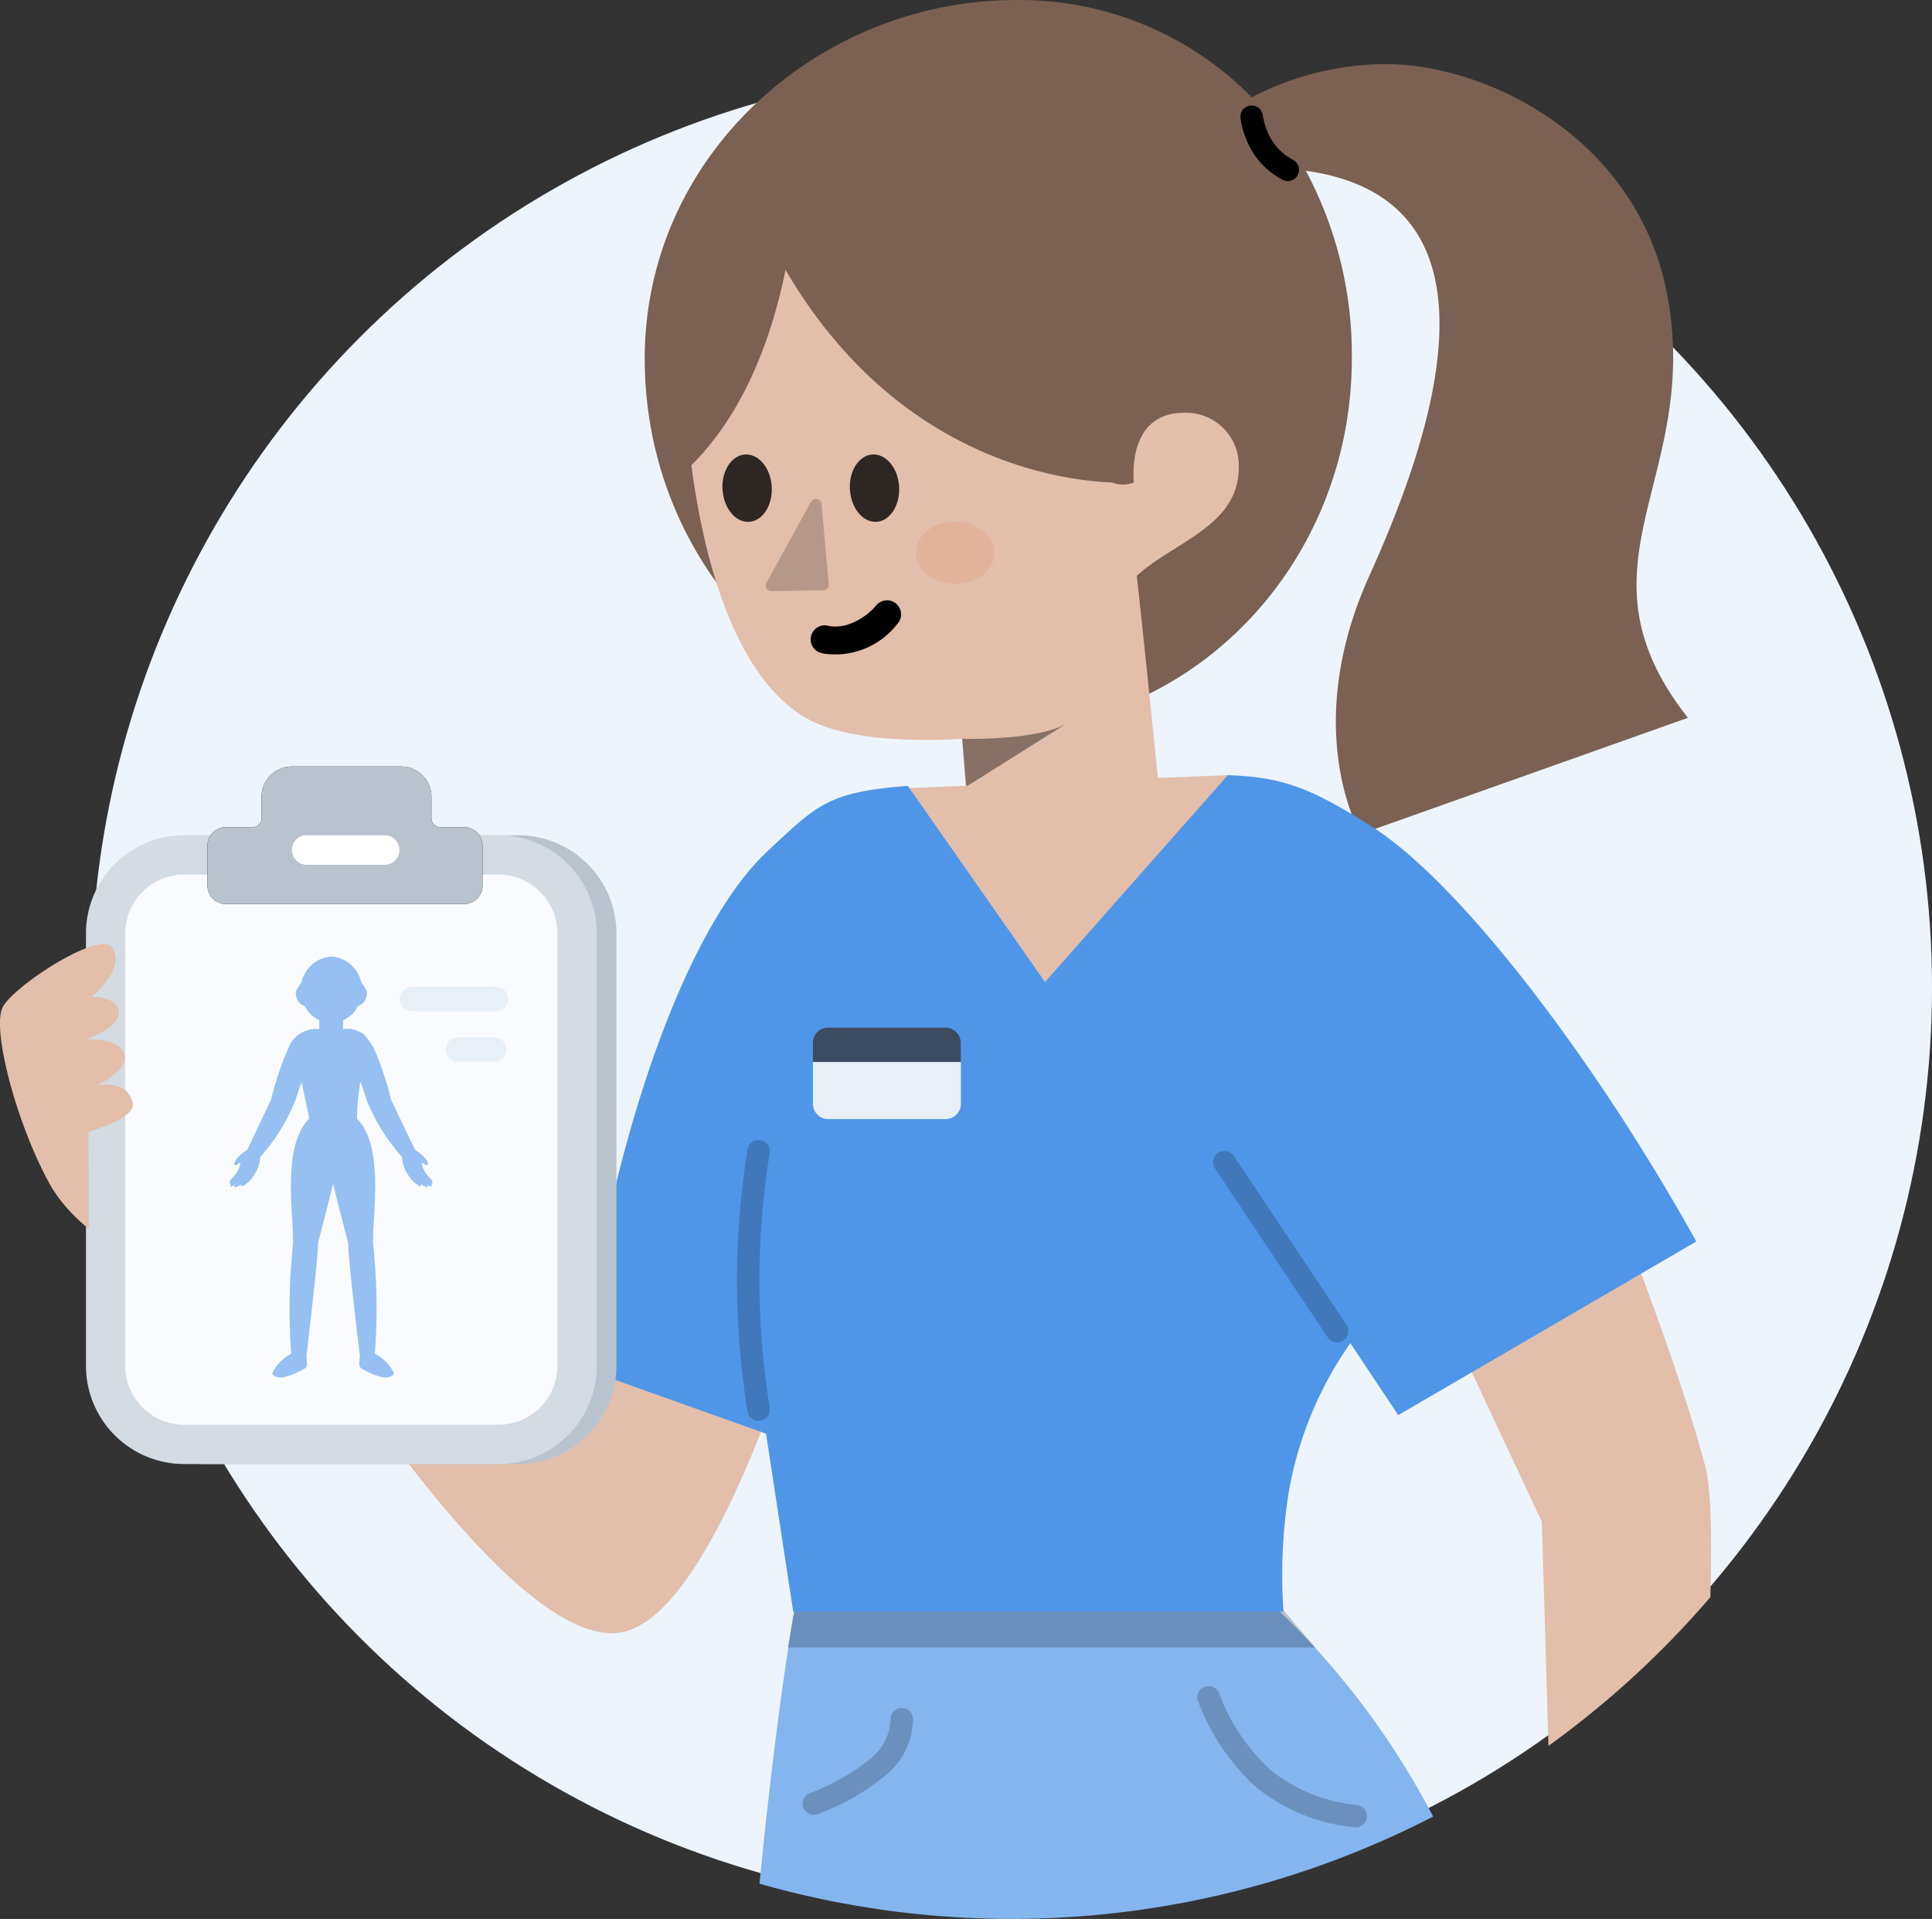 <?xml version="1.0" encoding="UTF-8"?> <svg xmlns="http://www.w3.org/2000/svg" width="138.312" height="137.366" viewBox="0 0 138.312 137.366"><rect x="0" y="0" width="138.312" height="137.366" fill="#333333" stroke="none"/><g transform="translate(-991.688 -260.894)"><circle cx="65.896" cy="65.896" r="65.896" transform="translate(998.209 265.684)" fill="#edf4fc"></circle><path d="M1098,407.649h-34.471c-.031.167-1.238,6.635-2.531,19.719a65.833,65.833,0,0,0,48.228-4.806A56.836,56.836,0,0,0,1098,407.649Z" transform="translate(-14.939 -31.63)" fill="#84b5ee" fill-rule="evenodd"></path><path d="M1098.594,407.138h-34.465l-.548,3.215h37.783Z" transform="translate(-15.495 -31.52)" fill-rule="evenodd" opacity="0.204" style="isolation:isolate"></path><g transform="translate(1049.168 381.59)" opacity="0.2"><path d="M1065.439,422.855a.8.8,0,0,0,.61,1.487,17.057,17.057,0,0,0,4.908-2.828,5.358,5.358,0,0,0,1.892-3.936.805.805,0,0,0-1.61-.046h0a3.758,3.758,0,0,1-1.359,2.78A15.587,15.587,0,0,1,1065.439,422.855Z" transform="translate(-1064.96 -415.181)"></path><path d="M1102.528,415.308a.8.8,0,1,0-1.53.494.783.783,0,0,0,.047.115,15.742,15.742,0,0,0,4.127,6.08,13.2,13.2,0,0,0,6.95,2.852.8.8,0,1,0,.325-1.575.711.711,0,0,0-.1-.014,11.637,11.637,0,0,1-6.124-2.479A14.17,14.17,0,0,1,1102.528,415.308Z" transform="translate(-1072.719 -414.75)"></path></g><g transform="translate(1037.843 260.894)"><path d="M1097.851,273.117c15.157,2.119,8.806,19.57,4.547,29-5,11.066-.62,18.481-.62,18.481l23.428-8.319c-8.6-10.936.9-17.025-1.439-30.063-2.1-11.7-13.48-16.973-20.672-16.724a20.908,20.908,0,0,0-8.854,2.234c-.089.046-.172.093-.253.144a23.24,23.24,0,0,0-16.927-6.971c-13.978,0-26.537,11.028-26.537,25.673s11.331,26.514,25.315,26.514,25.306-11.876,25.306-26.514a27.933,27.933,0,0,0-3.292-13.454Z" transform="translate(-1050.523 -260.894)" fill="#7b6153" fill-rule="evenodd"></path><path d="M1106.484,271.194a.805.805,0,0,0-1.589.264,6.389,6.389,0,0,0,.99,2.582,5.567,5.567,0,0,0,1.99,1.783.8.8,0,1,0,.8-1.4l-.029-.016a3.962,3.962,0,0,1-1.429-1.273A4.788,4.788,0,0,1,1106.484,271.194Z" transform="translate(-1062.239 -262.969)"></path><path d="M1079.633,328.024s5.2.154,7.416-1.059l-7.137,4.483Z" transform="translate(-1056.797 -275.134)" fill="#cf3e83" fill-rule="evenodd"></path><g transform="translate(3.342 19.318)"><path d="M1054.783,299.5c.78,6.031,2.8,14.528,7.793,17.848,2.648,1.764,7.472,1.976,11.581,1.741l.943,11.677,13.418-5.523s-1.29-12.887-1.85-17.826c2.7-2.444,7.292-3.578,7.3-7.729a3.772,3.772,0,0,0-3.6-3.935c-.113-.005-.227,0-.34,0-4.164,0-3.569,4.989-3.569,4.989a2.154,2.154,0,0,1-1.549,0c-4.123-.172-15.592-1.9-23.389-15.223-.91,4.486-2.8,10.076-6.734,13.979Z" transform="translate(-1054.783 -285.519)" fill="#e2beab" fill-rule="evenodd"></path></g><g transform="translate(5.567 32.533)"><path d="M1064.81,306.619l-3.185,5.8a.4.4,0,0,0,.354.6l3.7-.056a.4.4,0,0,0,.4-.407h0v-.03l-.513-5.741a.4.4,0,0,0-.752-.158Z" transform="translate(-1058.472 -303.237)" fill-rule="evenodd" opacity="0.2" style="isolation:isolate"></path><path d="M1069.249,304.87c.075,1.33.922,2.368,1.892,2.318s1.7-1.174,1.629-2.506-.927-2.368-1.9-2.316-1.7,1.173-1.625,2.5" transform="translate(-1060.124 -302.365)" fill-rule="evenodd" opacity="0.8" style="isolation:isolate"></path><path d="M1057.624,304.87c.075,1.33.922,2.368,1.892,2.318s1.7-1.174,1.629-2.506-.927-2.368-1.9-2.316-1.7,1.173-1.625,2.5" transform="translate(-1057.619 -302.365)" fill-rule="evenodd" opacity="0.8" style="isolation:isolate"></path><path d="M1071.807,315.93a1.006,1.006,0,0,0-1.42.075,4.546,4.546,0,0,1-2.129,1.426,2.869,2.869,0,0,1-1.151.1l-.14-.024-.027-.005a1.006,1.006,0,0,0-.617,1.913,2.746,2.746,0,0,0,.347.082,5.627,5.627,0,0,0,5.211-2.146A1.006,1.006,0,0,0,1071.807,315.93Z" transform="translate(-1059.353 -305.233)"></path><ellipse cx="2.814" cy="2.233" rx="2.814" ry="2.233" transform="translate(13.852 4.8)" fill="#e88950" opacity="0.2" style="isolation:isolate"></ellipse></g><path d="M1079.5,328.023s5.2.153,7.416-1.06l-7.137,4.483Z" transform="translate(-1056.768 -275.134)" fill-rule="evenodd" opacity="0.403" style="isolation:isolate"></path></g><g transform="translate(999.338 316.373)"><path d="M1038.436,397.061c7.329-1.657,14.129-27.276,14.129-27.276l-12.362-6.022-5.383,16.59-13.666-13.731c.271-2.605.377-5.716-.454-6.83-1.516-2.044-9-8.224-9-8.224l-.4,5.157-1.774-6.055a24.419,24.419,0,0,0-3.867,1.578,33.218,33.218,0,0,0-4.01,2.666c-1.007.716,1.922,11.737,4.01,13.72,1.433,1.361,5.661,2.416,8.169,2.945C1018.611,379.319,1031.382,398.65,1038.436,397.061Z" transform="translate(-1001.439 -335.723)" fill="#e2beab"></path><path d="M1142.668,390.792c-1.612-6.057-4.767-14.265-4.767-14.265l-12.132,7.131,5.2,11.095.471,16.041a66.264,66.264,0,0,0,11.591-10.646C1143.151,395.825,1143.08,392.34,1142.668,390.792Z" transform="translate(-1028.236 -341.296)" fill="#e2beab"></path><path d="M1093.749,338.525a32.6,32.6,0,0,1,3.072-6.909l-24.253.986s2.418,1.832,0,5.923c-3.31,5.6-1.579,10.426,3.512,10.434C1081.531,348.969,1091.112,346.782,1093.749,338.525Z" transform="translate(-1016.404 -331.616)" fill="#e2beab"></path></g><g transform="translate(1033.538 316.388)"><path d="M1078,346.442q-9.822-14.045-9.828-14.046c-5.776.446-6.488,1.384-9.975,4.616-7.132,6.611-12.219,25.76-13.158,37.127l12.988,4.628,1.945,12.745h35.1a37.689,37.689,0,0,1,.367-8.505,26.5,26.5,0,0,1,4.417-10.717l3.43,5.154,21.337-12.431c-6.986-12.592-16.728-25.569-23.224-29.7-4.331-2.754-6.411-3.561-10.308-3.678Q1091.077,331.634,1078,346.442Zm7.136-14.732.7-.036Z" transform="translate(-1045.036 -331.634)" fill="#5096e8" fill-rule="evenodd"></path><g transform="translate(16.347 18.073)"><path d="M1065.874,357.8v3a1.094,1.094,0,0,0,1.1,1.088h8.392a1.093,1.093,0,0,0,1.1-1.088v-3Z" transform="translate(-1065.874 -355.347)" fill="#e8eff7" fill-rule="evenodd"></path><path d="M1065.874,355.769v1.356h10.585v-1.356a1.1,1.1,0,0,0-1.1-1.1h-8.393a1.1,1.1,0,0,0-1.1,1.094v0" transform="translate(-1065.874 -354.673)" fill="#3c4c60" fill-rule="evenodd"></path></g></g><g transform="translate(1044.448 342.5)" opacity="0.2"><path d="M1060.6,364.928a.8.8,0,0,0-.9.69,58.7,58.7,0,0,0,0,18.752.806.806,0,0,0,1.59-.263,57.091,57.091,0,0,1,0-18.275A.8.8,0,0,0,1060.6,364.928Z" transform="translate(-1058.943 -364.921)"></path><path d="M1103.89,366.3a.805.805,0,1,0-1.377.836l.034.056,8.045,12.058a.806.806,0,0,0,1.378-.835l-.034-.056Z" transform="translate(-1068.308 -365.134)"></path></g><g transform="translate(991.688 315.763)"><path d="M1008.357,337.113h22.505a7.032,7.032,0,0,1,7.032,7.033h0v30.944a7.032,7.032,0,0,1-7.032,7.033h-22.505a7.032,7.032,0,0,1-7.032-7.033h0V344.146A7.032,7.032,0,0,1,1008.357,337.113Z" transform="translate(-993.765 -332.19)" fill="#b9c3ce" fill-rule="evenodd"></path><path d="M1006.565,337.113h22.505a7.032,7.032,0,0,1,7.032,7.033h0v30.944a7.032,7.032,0,0,1-7.032,7.033h-22.505a7.032,7.032,0,0,1-7.032-7.033h0V344.146A7.032,7.032,0,0,1,1006.565,337.113Z" transform="translate(-993.379 -332.19)" fill="#d4dbe2" fill-rule="evenodd"></path><g transform="translate(8.966 7.736)"><path d="M1007.338,340.7h22.5a4.219,4.219,0,0,1,4.22,4.22v30.943a4.219,4.219,0,0,1-4.22,4.22h-22.5a4.219,4.219,0,0,1-4.22-4.22h0V344.919a4.219,4.219,0,0,1,4.22-4.22Z" transform="translate(-1003.118 -340.699)" fill="#f9fbfe"></path><path d="M1019.931,348.184a2.333,2.333,0,0,1,2.119,1.774c.106.268.424.543.424.808a.963.963,0,0,1-.647.963,2.155,2.155,0,0,1-1.06,1.015v.625h.089a1.867,1.867,0,0,1,1.088.2,1.1,1.1,0,0,1,.346.213.532.532,0,0,1,.106.141,4.363,4.363,0,0,1,.567.815,21.907,21.907,0,0,1,1.244,3.708q1.575,3.3,1.712,3.573h0l.264.176.026.019a2.687,2.687,0,0,1,.457.439c.1.14.22.329.149.424-.047.063-.166.02-.357-.128h0l-.052.008v.028a1.515,1.515,0,0,0,.3.726,3.594,3.594,0,0,0,.31.354c.064.086.212.259.13.358-.02.024-.07.021-.07.021a.158.158,0,0,1,.009.2c-.033.038-.29-.149-.29-.149s.079.133.015.2a2.294,2.294,0,0,1-.5-.217.133.133,0,0,1,0,.156c-.024.027-.184-.082-.362-.217a1.98,1.98,0,0,1-.545-.636l-.031-.053a2.267,2.267,0,0,1-.3-.658,2.747,2.747,0,0,1-.09-.53v-.016a13.757,13.757,0,0,1-2.532-4.086c-.122-.417-.286-.863-.443-1.31a18.932,18.932,0,0,0-.251,2.654c2.012,1.984,1.086,7.081,1.156,8.973a42.56,42.56,0,0,1,.129,7.865h.013a3.113,3.113,0,0,1,1.35,1.366c.013.2-.338.346-.706.333a5.231,5.231,0,0,1-1.56-.617.4.4,0,0,1-.218-.393h0l.047-.53c-.431-3.681-.773-6.575-.839-8.014,0-.024,0-.049,0-.072h0l.012.028q-.831-3.178-1.14-4.5l.049.212-.015.069q-.324,1.363-1.073,4.22l.012-.028a.536.536,0,0,1,0,.071c-.064,1.44-.406,4.334-.829,8.013h-.006l.046.53a.4.4,0,0,1-.218.393,5.245,5.245,0,0,1-1.56.617c-.367.011-.719-.136-.705-.334a3.112,3.112,0,0,1,1.342-1.361h.014a42.566,42.566,0,0,1,.129-7.865c.069-1.892-.86-6.992,1.157-8.974h.005l-.551-2.619c-.154.437-.311.872-.431,1.276a13.768,13.768,0,0,1-2.535,4.093v.016a2.819,2.819,0,0,1-.09.53,2.244,2.244,0,0,1-.3.658l-.031.053a1.988,1.988,0,0,1-.545.636c-.177.135-.338.243-.362.216a.139.139,0,0,1,0-.156,2.293,2.293,0,0,1-.5.216c-.065-.067.015-.2.015-.2s-.258.187-.289.149a.156.156,0,0,1,.009-.2s-.051,0-.07-.021c-.078-.1.066-.271.13-.357a3.679,3.679,0,0,0,.309-.354,1.53,1.53,0,0,0,.3-.727v-.028l-.052-.008c-.191.147-.309.191-.357.129-.071-.093.05-.284.15-.424a2.659,2.659,0,0,1,.457-.439l.026-.019.264-.176q.137-.277,1.713-3.584a21.9,21.9,0,0,1,1.243-3.707,2.09,2.09,0,0,1,2.119-1.362l.093-.005v-.635a2.143,2.143,0,0,1-1.029-1,.963.963,0,0,1-.651-.97c0-.261.325-.53.424-.8A2.332,2.332,0,0,1,1019.931,348.184Z" transform="translate(-1005.171 -342.312)" fill="#96c0f1" fill-rule="evenodd"></path><path d="M1035.03,350.943a.87.87,0,1,1,.062,1.739h-6.017a.87.87,0,0,1-.061-1.739h6.016Z" transform="translate(-1008.518 -342.907)" fill="#e8eff7"></path><path d="M1035.841,355.554a.87.87,0,0,1,.063,1.738h-2.6a.87.87,0,1,1-.061-1.738h2.6Z" transform="translate(-1009.429 -343.901)" fill="#e8eff7"></path></g><g transform="translate(14.855 0)"><path d="M1016.664,330.838h7.82a2.173,2.173,0,0,1,2.172,2.172h0v1.519a.655.655,0,0,0,.655.654H1029a1.311,1.311,0,0,1,1.311,1.311v2.879a1.311,1.311,0,0,1-1.311,1.311h-17.065a1.311,1.311,0,0,1-1.311-1.311h0v-2.879a1.31,1.31,0,0,1,1.309-1.312h1.909a.655.655,0,0,0,.654-.655h0V333.01A2.172,2.172,0,0,1,1016.664,330.838Z" transform="translate(-1010.625 -330.838)"></path><path d="M1016.664,330.838h7.82a2.173,2.173,0,0,1,2.172,2.172h0v1.519a.655.655,0,0,0,.655.654H1029a1.311,1.311,0,0,1,1.311,1.311v2.879a1.311,1.311,0,0,1-1.311,1.311h-17.065a1.311,1.311,0,0,1-1.311-1.311h0v-2.879a1.31,1.31,0,0,1,1.309-1.312h1.909a.655.655,0,0,0,.654-.655h0V333.01A2.172,2.172,0,0,1,1016.664,330.838Z" transform="translate(-1010.625 -330.838)" fill="#b9c3ce"></path><path d="M1025.033,337.113a1.06,1.06,0,0,1,.067,2.109h-5.777a1.06,1.06,0,0,1-.071-2.109h5.781Z" transform="translate(-1012.285 -332.19)" fill="#fff"></path></g><path d="M998.035,364.522l-.013-4,.271-.122q2.916-.963,2.914-1.888-.3-1.651-2.561-1.371,2.266-1.159,1.925-2.228t-2.713-1.055q2.331-.874,2.33-1.915t-1.922-1.13q2.286-2.066,1.48-3.483c-.806-1.416-7.279,2.834-7.9,4.3-.74,1.755,1.184,8.767,3.572,12.888a11.491,11.491,0,0,0,2.623,2.895Z" transform="translate(-991.688 -334.33)" fill="#e2beab" fill-rule="evenodd"></path></g></g></svg> 